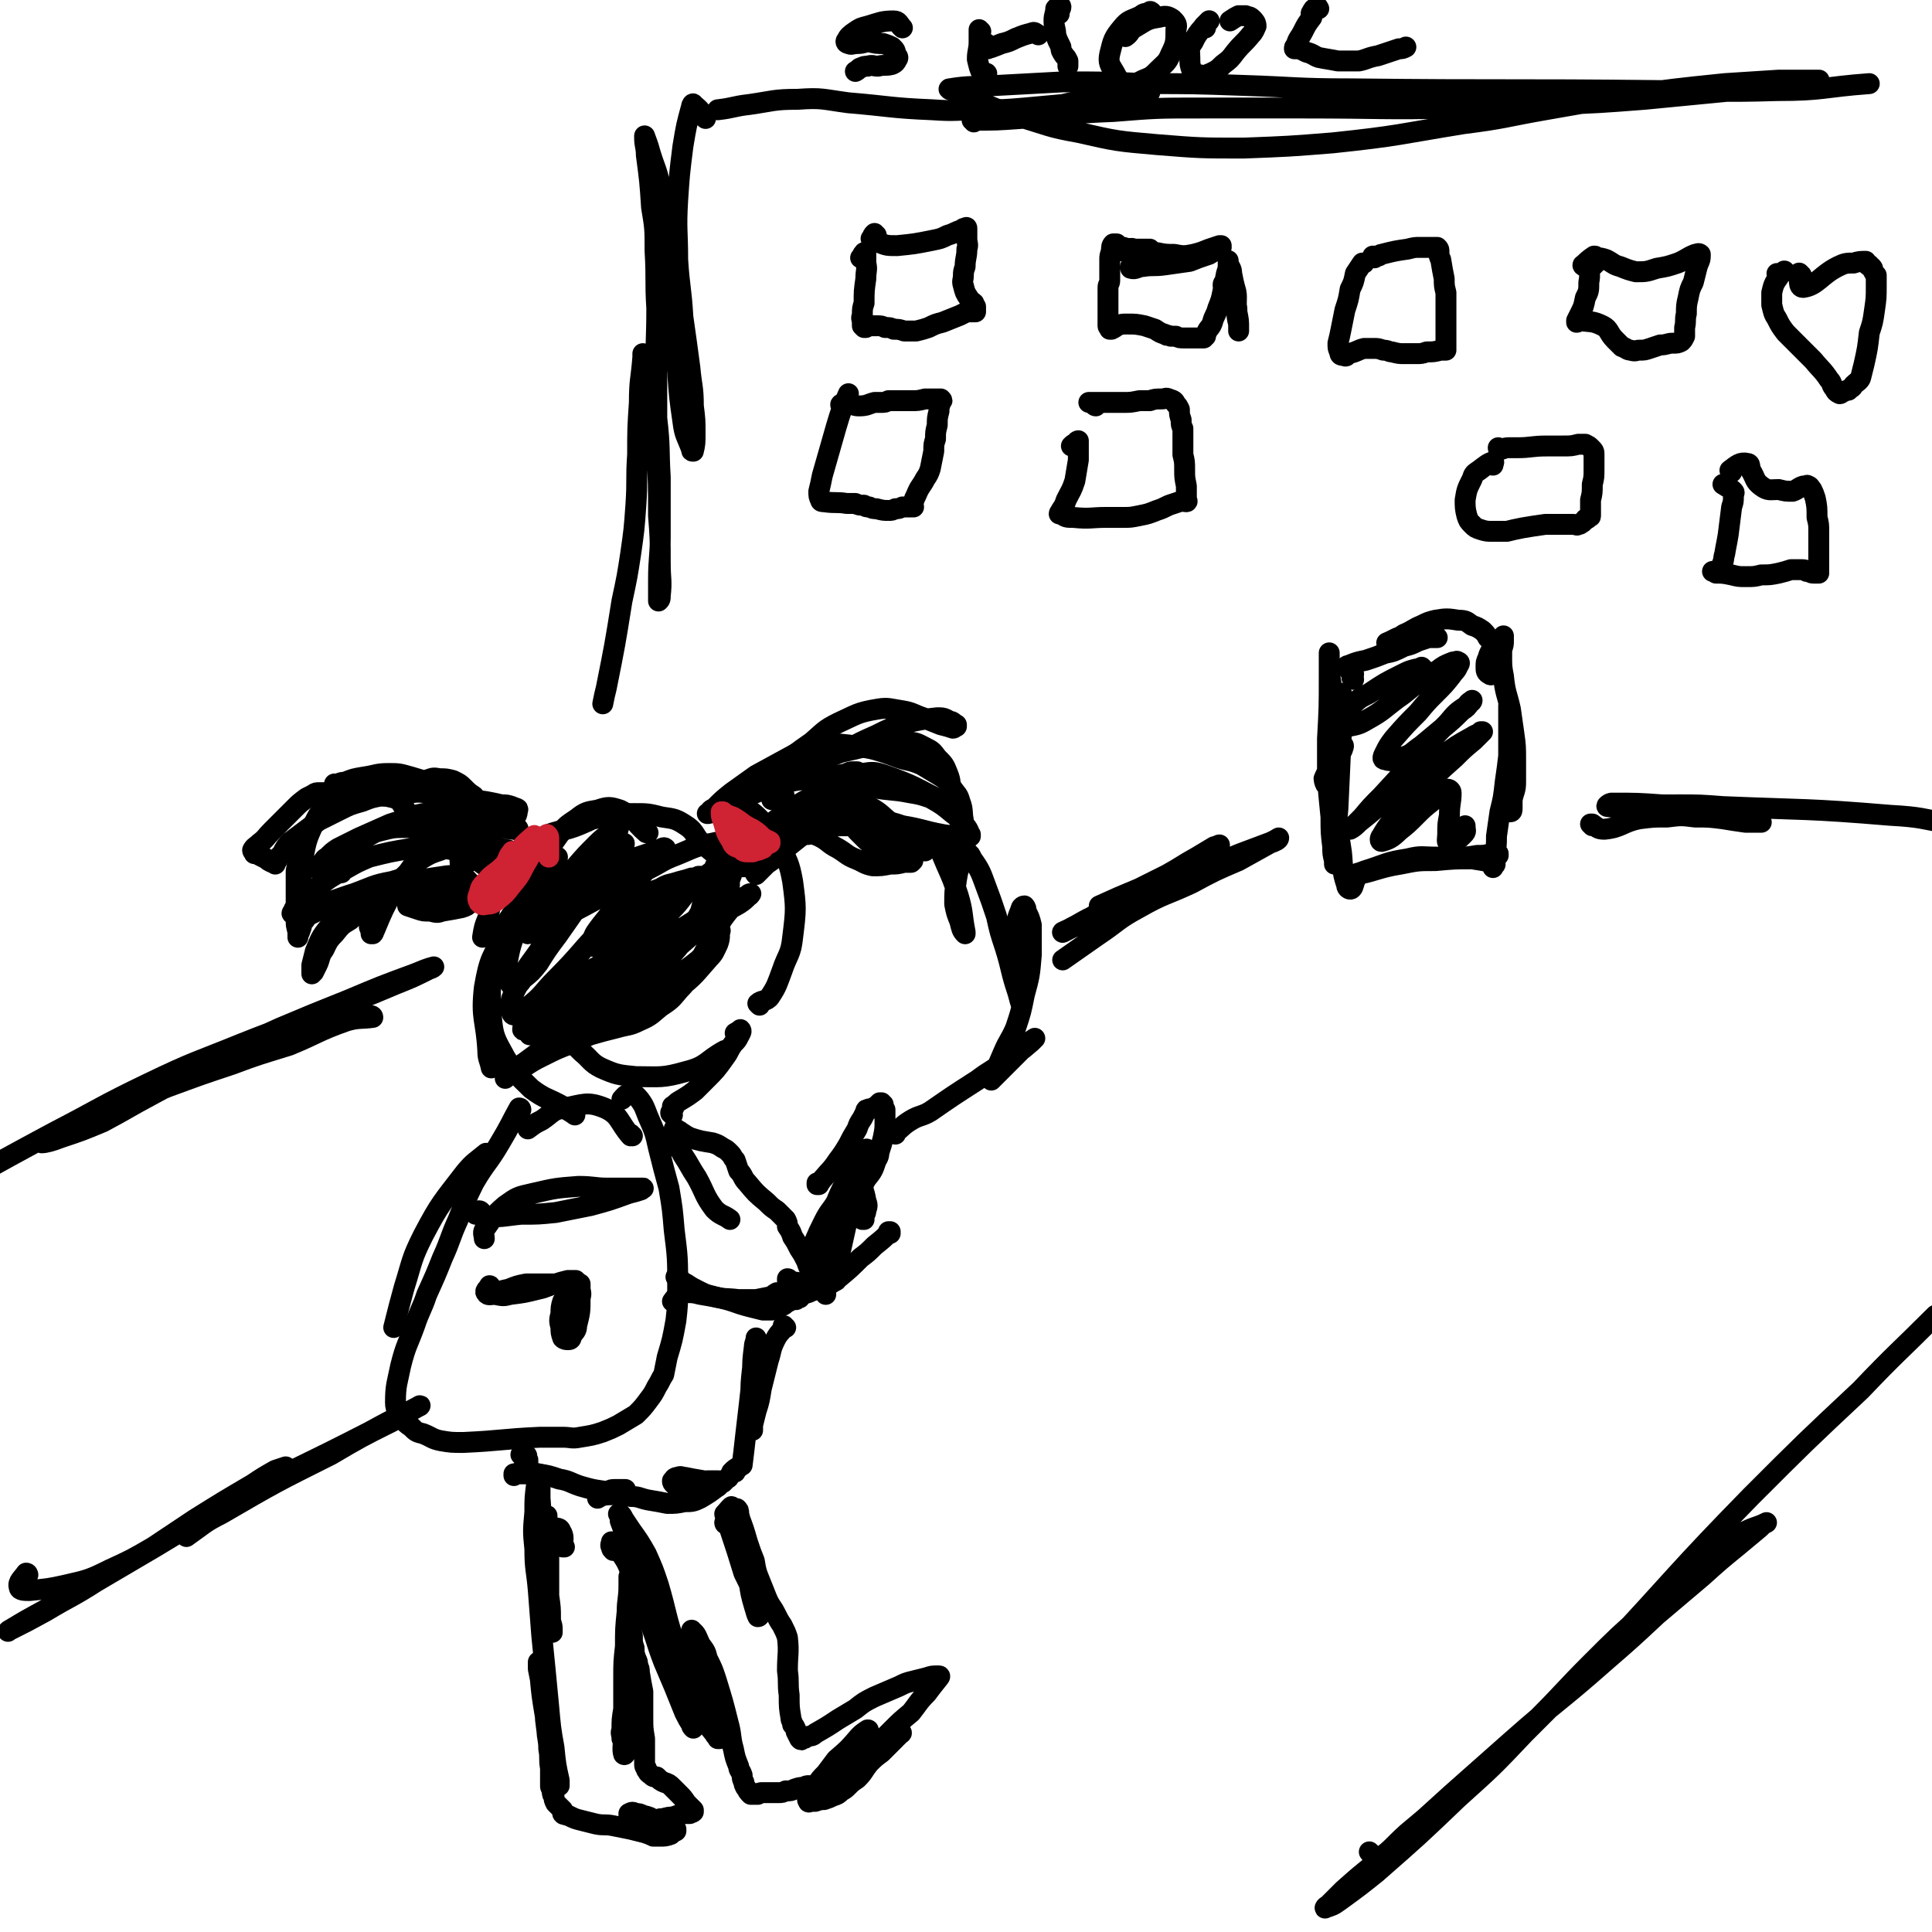 <svg viewBox='0 0 1109 1109' version='1.1' xmlns='http://www.w3.org/2000/svg' xmlns:xlink='http://www.w3.org/1999/xlink'><g fill='none' stroke='#000000' stroke-width='12' stroke-linecap='round' stroke-linejoin='round'><path d='M316,507c0,0 -1,-1 -1,-1 -2,1 -2,2 -4,3 -10,13 -12,12 -20,25 -9,16 -10,16 -13,33 -2,18 1,18 2,36 0,5 1,5 2,10 '/><path d='M305,504c0,0 -1,-1 -1,-1 -1,4 0,5 -2,9 -7,14 -11,13 -15,28 -6,20 -6,22 -5,43 1,12 2,13 8,24 6,10 7,10 15,18 8,6 9,5 18,10 3,3 3,2 7,5 '/><path d='M326,598c0,-1 0,-1 -1,-1 0,0 1,0 1,0 4,3 4,3 8,7 5,4 5,6 11,9 9,4 10,4 20,5 14,0 15,1 29,-3 12,-3 11,-6 22,-12 '/><path d='M436,577c0,0 -1,-1 -1,-1 2,-2 5,-1 7,-4 4,-6 4,-7 7,-15 3,-9 5,-9 6,-19 2,-16 2,-17 0,-32 -2,-11 -3,-12 -8,-21 -4,-8 -5,-8 -11,-15 -5,-5 -6,-5 -12,-8 -4,-2 -5,-1 -9,-2 '/><path d='M437,496c-1,-1 -1,-1 -1,-1 -6,0 -7,4 -12,2 -11,-3 -11,-5 -20,-12 -6,-5 -4,-7 -10,-11 -6,-4 -7,-4 -14,-5 -8,-2 -8,-2 -16,-2 -9,0 -9,0 -18,2 -10,2 -10,2 -19,5 -5,3 -5,3 -10,6 '/><path d='M343,469c0,0 0,-1 -1,-1 -3,2 -3,3 -6,4 -15,7 -17,3 -30,12 -12,8 -13,9 -20,21 -6,10 -3,11 -6,22 -2,5 -2,5 -3,11 '/><path d='M280,663c0,0 0,-1 -1,-1 -6,5 -7,5 -12,11 -13,17 -14,17 -24,36 -7,14 -6,14 -11,30 -3,11 -3,11 -6,23 '/><path d='M299,637c0,0 0,-1 -1,-1 -5,9 -5,10 -11,20 -7,12 -8,11 -15,23 -5,10 -5,11 -9,21 -5,11 -4,11 -9,22 -4,10 -4,10 -9,21 -3,9 -4,9 -7,18 -4,11 -5,11 -8,23 -2,10 -3,11 -3,21 0,5 2,5 4,9 2,3 2,3 5,5 3,3 3,3 7,4 5,2 5,3 10,4 6,1 6,1 13,1 22,-1 22,-2 44,-3 6,0 6,0 13,0 5,0 5,1 10,0 6,-1 7,-1 13,-3 5,-2 5,-2 9,-4 5,-3 5,-3 10,-6 4,-4 4,-4 7,-8 3,-4 3,-4 5,-8 2,-3 2,-4 4,-7 1,-5 1,-5 2,-10 3,-10 3,-10 5,-21 1,-9 1,-9 1,-19 0,-17 0,-17 -2,-33 -1,-12 -1,-12 -3,-24 -3,-11 -3,-11 -6,-23 -2,-9 -2,-9 -6,-18 -2,-5 -2,-6 -5,-10 -2,-2 -2,-3 -5,-3 -3,0 -3,1 -5,3 '/><path d='M363,652c-1,0 -1,-1 -1,-1 0,0 0,1 0,1 -7,-8 -6,-12 -15,-16 -10,-4 -12,-2 -23,0 -7,1 -7,3 -13,7 -4,2 -4,2 -8,5 '/><path d='M273,697c-1,-1 -1,-1 -1,-1 -1,-1 0,0 0,0 2,0 2,-1 3,-1 2,0 1,3 3,3 10,1 11,0 21,-1 10,0 10,0 20,-1 10,-2 10,-2 20,-4 11,-3 11,-3 22,-7 4,-1 4,-1 7,-2 1,-1 2,-1 1,-1 -2,0 -3,0 -6,0 -7,0 -7,0 -14,0 -8,0 -8,-1 -17,-1 -13,1 -13,1 -26,4 -9,2 -9,2 -16,7 -7,6 -7,7 -12,14 -1,2 0,3 0,5 '/><path d='M282,743c0,-1 -1,-1 -1,-1 0,0 0,0 1,0 0,-1 0,-4 -1,-4 0,1 -3,3 -2,4 1,2 3,1 5,1 5,1 5,1 9,0 8,-1 8,-1 16,-3 5,-1 5,-2 10,-3 3,-1 3,-1 7,-2 2,0 2,0 4,0 0,0 1,0 0,0 -1,0 -1,0 -3,1 -4,0 -4,1 -8,1 -9,0 -9,0 -17,0 -5,1 -5,1 -10,3 -5,1 -4,1 -9,3 '/><path d='M326,748c0,-1 0,-1 -1,-1 0,-1 1,-1 1,-2 0,0 -1,0 -1,0 -1,1 -1,1 -2,2 -1,3 -1,4 -1,7 -1,4 -1,4 0,8 0,3 0,3 1,6 1,1 2,1 3,1 1,0 2,0 2,-2 2,-3 3,-3 3,-6 2,-8 2,-8 2,-16 1,-3 0,-3 0,-6 0,-1 0,-1 0,-2 '/><path d='M387,658c0,-1 -1,-1 -1,-1 0,0 1,0 1,0 1,-2 2,-5 1,-5 0,-1 -3,1 -3,3 -1,1 1,0 2,1 3,3 3,3 5,7 4,6 4,7 8,13 5,9 4,10 10,18 4,4 5,3 9,6 '/><path d='M388,649c0,0 -1,-1 -1,-1 0,0 0,0 1,0 1,1 2,1 3,2 3,2 3,2 5,3 6,2 7,2 13,3 3,1 3,1 6,3 2,1 2,1 4,3 2,2 1,2 3,4 1,3 1,3 2,6 3,3 2,4 5,7 5,6 5,6 11,11 3,3 3,3 6,5 3,3 3,3 5,5 1,2 1,2 1,4 2,3 2,3 3,6 2,3 2,3 4,7 2,3 2,3 4,7 1,3 1,3 3,7 1,2 1,2 2,4 1,2 1,2 2,3 1,1 1,1 2,1 4,-1 4,-2 8,-4 0,0 0,0 0,0 '/><path d='M453,735c0,0 0,-1 -1,-1 0,0 0,1 0,1 1,1 1,0 2,1 1,0 1,0 2,0 2,0 2,0 3,1 1,1 1,2 1,3 1,1 1,1 0,3 0,0 0,0 -1,1 0,0 0,0 0,1 -1,0 -1,0 -2,1 -2,0 -2,0 -4,1 -2,1 -2,1 -3,2 -2,1 -2,1 -4,2 -2,0 -2,0 -3,1 -3,0 -3,0 -5,0 -4,-1 -4,-1 -8,-2 -8,-2 -8,-3 -17,-5 -5,-1 -5,-1 -11,-2 -4,-1 -4,-1 -8,-1 -3,1 -3,1 -6,3 -1,0 -1,1 -2,2 '/><path d='M398,740c-1,0 -1,-1 -1,-1 -2,1 -2,2 -3,2 -2,-2 -2,-3 -5,-7 0,0 -1,-1 -1,-1 0,0 1,1 2,1 2,2 2,2 4,3 3,2 3,2 7,4 4,2 4,2 8,3 7,2 7,1 15,2 5,0 5,0 10,0 5,-1 5,-1 10,-2 2,0 2,0 4,0 2,1 3,1 4,2 0,0 -1,1 -1,2 '/><path d='M449,745c0,-1 0,-1 -1,-1 0,-1 1,0 1,0 -1,-1 -2,-2 -3,-2 -2,1 -4,3 -3,4 0,1 3,1 5,0 3,-1 3,-1 5,-2 4,-2 4,-3 8,-5 4,-1 4,-1 7,-2 '/><path d='M467,721c0,0 -1,-1 -1,-1 0,0 1,1 1,1 -1,1 -2,1 -3,1 -1,0 0,-1 0,-2 0,0 0,0 0,0 0,0 0,0 0,0 0,0 0,0 1,-1 1,-2 0,-2 2,-5 3,-7 3,-7 6,-13 3,-6 4,-6 7,-11 2,-5 2,-5 5,-11 2,-4 1,-4 4,-8 2,-4 2,-4 4,-7 2,-2 3,-2 4,-4 1,-1 0,0 0,0 '/><path d='M470,680c-1,0 -1,0 -1,-1 0,0 0,1 0,1 2,-1 2,-2 3,-3 5,-6 5,-5 9,-11 3,-4 3,-4 6,-9 2,-4 2,-4 5,-9 1,-3 1,-3 3,-6 1,-2 1,-2 2,-4 0,-1 0,-1 1,-1 1,-1 1,0 3,-1 2,-1 2,-1 4,-3 0,0 1,0 1,0 0,1 0,1 1,1 0,2 0,2 1,3 0,3 0,3 0,6 0,5 0,5 -1,10 -1,4 -1,4 -2,7 -1,3 0,3 -2,6 -2,6 -2,6 -6,11 -3,6 -3,6 -6,12 -5,7 -5,7 -8,15 -4,8 -4,8 -7,16 -2,7 -3,7 -4,13 -1,4 0,4 1,8 0,1 1,1 1,2 '/><path d='M511,708c0,0 0,-1 -1,-1 0,0 1,0 1,0 -4,4 -4,4 -9,8 -4,4 -4,4 -8,7 -6,6 -6,6 -12,11 -4,3 -5,3 -9,5 -5,3 -5,2 -9,4 -4,1 -4,1 -7,2 -2,1 -2,1 -4,2 -2,0 -2,0 -3,1 '/><path d='M495,700c0,0 0,-1 -1,-1 0,0 0,0 0,0 1,1 1,1 2,1 0,-1 -1,-1 0,-1 0,-2 1,-2 1,-4 1,-3 1,-3 0,-6 -1,-6 -2,-6 -3,-12 -1,-4 -1,-4 -1,-9 0,-2 0,-2 0,-5 0,0 0,-1 0,0 -1,0 -1,1 -1,2 -1,5 -1,5 -2,10 -2,14 -2,14 -4,27 -2,9 -2,9 -4,18 -1,3 -1,3 -1,6 '/><path d='M451,762c-1,0 -1,-1 -1,-1 -1,0 0,0 0,1 -2,3 -3,3 -5,7 -3,6 -2,6 -4,12 -2,8 -2,8 -4,16 -1,6 -1,7 -3,13 -1,4 -1,4 -2,8 0,2 0,2 0,3 0,0 -1,0 -1,0 0,-4 0,-4 0,-9 0,-5 -1,-5 0,-10 0,-8 0,-8 1,-17 1,-5 1,-5 1,-11 0,-2 0,-2 1,-5 0,0 0,-1 0,-1 0,2 -1,3 -1,5 -1,8 -1,8 -1,16 -2,18 -2,18 -4,35 -1,9 -1,9 -2,17 '/><path d='M422,845c0,0 -1,0 -1,-1 1,-1 3,-2 3,-2 0,1 -2,2 -4,3 0,1 0,1 -1,2 -1,1 0,1 -2,2 -1,1 -1,1 -2,2 -2,0 -3,0 -5,0 -3,0 -3,0 -6,-1 -6,-1 -6,-1 -11,-2 -2,0 -2,-1 -4,0 -2,0 -2,1 -3,2 0,1 0,1 1,2 1,1 1,1 3,1 2,1 2,1 5,0 2,0 2,0 5,-1 3,-1 3,-1 6,-2 3,0 3,0 6,0 1,0 2,0 2,1 -1,1 -1,2 -3,3 -4,3 -4,3 -9,6 -4,2 -5,2 -9,2 -5,1 -5,1 -10,1 -5,-1 -5,-1 -11,-2 -5,-1 -5,-2 -10,-2 -4,-1 -4,-1 -9,-1 -5,0 -5,0 -9,1 -1,0 -1,1 -1,1 0,0 0,0 0,0 2,-1 2,-2 4,-3 1,-1 1,-1 2,-1 2,-1 2,-1 4,-1 1,0 1,0 3,0 1,0 1,0 2,0 1,0 1,0 1,0 -1,0 -1,0 -1,1 -2,0 -2,0 -5,0 -3,0 -3,1 -6,0 -7,-1 -7,-1 -14,-3 -6,-2 -6,-3 -12,-4 -6,-2 -6,-2 -12,-3 -4,0 -4,0 -9,0 -2,0 -2,0 -5,0 0,0 0,1 0,1 0,0 0,0 1,-1 2,-1 2,-1 3,-1 1,-1 1,-1 2,-2 1,-2 1,-2 2,-3 0,-1 0,-1 0,-2 -1,-1 0,-2 -1,-3 -1,-1 -2,0 -3,0 '/><path d='M417,875c0,0 -1,0 -1,-1 2,-4 4,-8 4,-9 0,-1 -2,2 -4,4 0,1 1,1 1,2 1,4 1,4 2,7 4,12 4,12 8,25 4,8 4,8 7,17 1,3 1,3 2,7 0,0 0,1 -1,1 -1,-2 -1,-3 -2,-6 -2,-7 -2,-7 -3,-14 -2,-8 -1,-8 -2,-17 -1,-7 -1,-7 -2,-14 -1,-4 -1,-4 -2,-8 0,-2 0,-2 -1,-3 0,0 0,0 0,0 0,2 1,2 1,4 3,8 3,8 5,15 2,6 2,6 4,11 1,6 1,6 3,11 2,5 2,5 4,10 2,5 3,5 5,9 2,4 2,4 4,7 2,4 2,4 3,7 1,9 0,9 0,19 1,7 0,7 1,14 0,7 0,7 1,13 0,2 1,2 1,4 0,0 0,0 0,0 0,0 0,0 0,0 1,1 1,1 1,1 1,2 1,2 1,3 1,2 1,2 2,4 0,0 0,0 0,0 0,0 0,0 0,0 0,0 0,0 0,0 1,1 0,0 0,0 0,0 0,0 0,0 1,1 1,1 1,0 2,0 2,0 3,-1 3,-1 3,0 5,-2 7,-4 7,-4 13,-8 5,-3 5,-3 10,-6 5,-4 5,-4 11,-7 7,-3 7,-3 14,-6 4,-2 4,-2 8,-3 4,-1 4,-1 8,-2 3,-1 3,-1 6,-1 0,0 1,0 1,0 1,0 0,1 0,1 -4,5 -4,5 -7,9 -5,5 -5,6 -9,11 -6,5 -6,5 -11,10 -7,7 -7,7 -15,14 -3,3 -3,3 -6,6 -1,1 -1,1 -2,2 0,0 0,0 -1,0 0,0 0,0 0,0 1,-1 1,-1 2,-1 4,-3 4,-3 8,-5 4,-3 4,-3 8,-5 2,-2 2,-2 5,-4 3,-2 3,-2 5,-4 1,-1 1,-1 1,-1 0,0 0,0 0,0 1,0 0,-1 0,-1 -1,1 -1,2 -3,4 -4,4 -4,4 -8,8 -4,3 -4,3 -7,6 -4,5 -3,5 -7,9 -3,2 -3,2 -5,4 -2,2 -2,2 -4,3 -2,2 -2,2 -5,3 -2,1 -2,1 -5,2 -2,0 -2,0 -5,1 -1,0 -1,0 -3,0 0,0 -1,1 -1,0 0,0 0,0 0,0 0,-1 0,-1 0,-1 0,0 0,0 0,0 0,1 0,0 0,0 -1,0 0,0 0,0 0,0 0,0 0,0 0,1 -1,0 0,0 0,-1 1,0 2,-1 5,-3 5,-4 9,-8 4,-4 3,-4 7,-9 4,-5 4,-5 7,-10 3,-4 3,-4 7,-8 0,-1 0,-1 1,-2 0,-1 1,-1 1,-1 0,-1 1,-1 0,-1 0,0 0,0 0,0 -3,2 -3,2 -5,4 -6,7 -6,7 -13,13 -3,4 -3,4 -6,8 -3,3 -3,3 -5,6 -1,0 -1,0 -1,1 0,0 0,0 0,0 0,0 0,0 0,0 -1,0 -1,0 -1,0 0,0 0,0 0,0 -1,0 -1,0 -1,0 0,0 0,0 -1,0 0,0 0,0 -1,0 -1,0 -1,0 -3,1 -2,0 -2,0 -5,1 -2,1 -2,1 -5,1 -2,1 -2,1 -4,1 -3,0 -3,0 -5,0 -2,0 -2,0 -4,0 -2,0 -2,0 -3,1 -2,0 -2,0 -4,0 -1,-1 -1,-1 -1,-1 -1,-1 -1,-2 -2,-3 -1,-2 -1,-2 -1,-3 -1,-2 -1,-2 -1,-4 -1,-3 -2,-3 -2,-5 -2,-5 -2,-5 -3,-10 -2,-7 -1,-8 -3,-15 -3,-12 -3,-12 -7,-25 -2,-6 -2,-6 -5,-12 -1,-4 -1,-4 -4,-8 -2,-4 -2,-6 -5,-8 0,-1 0,1 0,3 0,4 0,4 1,9 2,7 2,7 5,14 3,8 3,8 6,17 2,5 2,5 3,10 0,3 0,3 1,6 0,2 0,2 0,3 0,0 0,0 0,0 0,0 0,0 -1,0 -1,-2 -1,-1 -2,-3 -3,-4 -4,-4 -6,-9 -5,-9 -5,-9 -8,-18 -5,-11 -5,-11 -8,-23 -6,-17 -5,-18 -10,-35 -3,-9 -3,-9 -7,-18 -4,-7 -4,-7 -9,-14 -2,-3 -2,-3 -4,-6 -1,-2 -1,-2 -2,-3 0,0 0,0 -1,0 0,0 0,0 0,0 1,2 1,2 1,4 5,13 4,13 9,26 4,12 4,12 9,23 4,9 4,9 8,18 4,11 4,11 8,23 2,5 2,5 3,11 2,5 2,5 3,9 1,3 1,3 1,6 0,1 0,1 1,2 0,0 0,1 0,1 -1,-1 -1,-1 -1,-2 -2,-3 -2,-3 -4,-7 -6,-15 -6,-15 -12,-29 -5,-13 -4,-13 -9,-25 -5,-12 -4,-13 -9,-24 -3,-8 -3,-8 -7,-14 -1,-3 -2,-3 -4,-5 0,0 0,-1 -1,-1 0,1 -1,2 0,3 0,1 0,1 1,2 '/><path d='M324,888c0,0 -1,-1 -1,-1 0,0 0,1 0,1 0,-4 1,-6 -1,-9 -1,-3 -3,-1 -6,-3 -2,-1 -1,-2 -2,-3 0,-1 0,-1 0,-2 0,0 0,0 0,-1 0,0 0,0 0,0 0,3 -1,3 0,6 0,7 0,7 1,14 0,13 0,13 0,26 1,7 1,7 1,13 0,3 1,3 1,6 0,1 0,1 0,2 0,0 0,0 0,0 -1,-3 -1,-3 -2,-6 -2,-12 -3,-12 -4,-25 -1,-12 0,-12 -1,-24 0,-11 1,-11 0,-22 0,-7 0,-7 0,-13 0,-1 -1,-1 -1,-1 0,3 -1,3 -1,6 -1,8 -1,8 -1,16 -1,11 -1,11 0,21 0,12 1,12 2,24 1,13 1,13 2,26 2,20 2,20 4,41 1,11 1,12 3,23 1,10 1,10 3,19 0,2 0,2 0,3 0,0 0,-1 0,-1 -1,-3 -1,-3 -1,-5 -2,-7 -2,-7 -4,-15 -2,-9 -2,-9 -3,-19 -2,-12 -2,-12 -3,-23 0,-4 0,-4 -1,-7 0,-1 0,-1 0,-1 0,0 0,0 0,0 0,2 0,2 0,4 1,5 1,5 2,10 1,7 1,7 2,13 0,6 0,6 1,12 0,5 1,5 1,11 1,5 0,5 1,11 0,3 0,3 0,5 0,3 0,3 0,5 0,1 0,1 1,2 0,0 0,0 0,1 0,2 0,2 1,3 0,2 0,2 1,4 1,1 1,1 2,2 1,1 1,1 1,1 1,1 1,1 1,1 0,1 0,1 0,1 0,1 0,1 0,1 0,0 0,0 0,0 0,0 0,0 0,0 1,1 0,0 0,0 0,0 0,0 0,0 0,0 0,0 0,0 1,1 0,0 0,0 0,0 0,0 1,0 1,1 1,1 2,1 4,2 4,2 8,3 4,1 4,1 8,2 5,1 5,0 10,1 5,1 5,1 10,2 4,1 4,1 8,2 3,1 3,1 5,2 2,0 2,0 4,0 3,0 3,0 6,-1 1,-1 1,-1 3,-2 0,0 0,-1 0,-1 0,0 0,0 0,0 0,0 0,0 0,0 -2,-1 -2,-1 -4,-2 -4,-1 -4,-2 -8,-3 -3,-2 -3,-2 -7,-3 -2,-1 -2,-1 -4,-1 -2,-1 -2,-1 -4,0 0,0 0,1 0,1 2,1 2,1 4,2 4,0 4,0 7,0 4,0 4,1 7,0 3,0 3,-1 7,-1 3,-1 3,-1 6,-2 2,0 2,0 4,0 1,-1 1,0 2,-1 0,0 0,0 0,0 0,0 0,0 0,0 0,0 0,0 0,0 0,0 0,0 0,0 0,0 0,0 0,0 0,0 0,0 0,0 0,0 0,0 0,0 0,0 0,0 0,0 0,-1 0,-1 0,-1 0,0 0,0 0,0 -2,-2 -2,-2 -4,-4 -2,-3 -2,-3 -4,-5 -2,-2 -2,-2 -4,-4 -2,-2 -2,-2 -5,-3 -2,-1 -2,-1 -4,-3 -2,0 -2,0 -3,-1 -1,-1 -2,-1 -2,-2 -1,-1 -1,-1 -1,-2 -1,-1 -1,-1 -1,-3 0,-3 0,-3 0,-7 0,-3 0,-3 0,-7 -1,-6 -1,-6 -1,-12 0,-7 0,-7 0,-15 -1,-5 -1,-5 -2,-11 0,-2 0,-2 -1,-4 0,-2 0,-2 -1,-4 -1,-3 -1,-3 -1,-6 -1,-3 -1,-3 -1,-7 -1,-4 -1,-4 -1,-8 0,-1 0,-2 -1,-2 0,0 0,1 0,2 0,5 0,5 0,10 0,8 0,8 0,16 -1,17 -2,17 -4,34 0,3 0,3 0,6 0,0 0,0 0,1 0,0 0,0 0,0 0,-3 -1,-3 0,-5 0,-6 0,-6 1,-12 1,-10 1,-10 1,-20 1,-11 1,-11 1,-23 1,-14 1,-14 1,-28 0,-2 0,-2 0,-4 0,-1 0,-1 0,-1 0,2 1,3 0,5 0,8 -1,8 -1,15 -1,10 -1,10 -1,20 -1,9 -1,9 -1,18 0,9 0,9 0,18 0,7 -1,7 0,14 0,6 -1,9 0,12 1,1 1,-2 3,-4 '/><path d='M386,640c0,-1 -1,-1 -1,-1 0,-1 0,0 0,0 1,-2 2,-3 2,-4 0,-1 -1,0 -1,0 2,-1 2,-2 4,-3 5,-3 5,-3 9,-6 3,-3 3,-3 6,-6 6,-6 6,-6 11,-13 3,-4 2,-4 5,-8 2,-2 2,-2 3,-4 1,-2 2,-3 1,-4 0,0 -1,1 -3,2 '/><path d='M294,472c-1,0 -1,-1 -1,-1 0,0 0,1 1,0 2,-2 3,-3 3,-6 1,-1 -1,-1 -3,-2 -3,-1 -3,-1 -6,-1 -9,-2 -9,-2 -18,-3 -8,-2 -8,-2 -15,-3 -13,-3 -13,-4 -27,-6 -5,0 -5,0 -11,0 -4,0 -4,1 -9,2 -4,0 -4,0 -8,2 -7,3 -7,3 -12,8 -5,5 -5,5 -8,11 -4,9 -4,9 -6,19 -2,5 -1,6 -1,11 -1,3 -1,3 -1,6 0,1 0,1 0,2 0,0 0,0 0,0 0,0 0,1 0,0 0,0 0,0 0,-1 -1,-2 -1,-2 -1,-4 0,-3 0,-3 0,-7 0,-4 1,-4 1,-9 0,-3 0,-3 0,-5 0,-1 0,-1 0,-2 0,-1 0,-1 -1,-2 0,0 0,0 0,0 0,0 0,0 0,0 0,2 0,2 0,4 0,2 0,2 0,5 0,5 0,5 -1,10 0,9 0,9 0,19 0,5 0,5 0,10 0,4 1,4 1,7 0,1 0,1 0,2 0,0 0,0 0,0 0,0 0,0 0,-1 1,-2 1,-2 2,-5 0,-2 0,-2 2,-4 1,-2 1,-2 3,-3 6,-3 6,-3 12,-6 6,-3 6,-4 13,-6 11,-4 11,-5 22,-7 7,-2 8,-3 16,-2 4,1 4,2 8,4 2,2 2,2 4,4 2,1 2,2 4,2 2,1 2,1 4,1 1,0 1,0 2,-1 0,0 0,-1 0,-1 -1,0 0,-1 -1,-1 -1,0 -1,0 -2,0 -3,-1 -3,-1 -6,-1 -7,-1 -7,-1 -14,-2 -6,0 -6,-1 -13,0 -8,0 -8,0 -16,2 -13,3 -13,4 -26,8 -5,2 -5,2 -11,4 -2,1 -3,2 -5,2 -1,0 -2,-1 -1,-1 1,-3 1,-3 4,-5 4,-4 3,-5 8,-8 9,-7 9,-7 18,-12 7,-4 7,-4 14,-7 12,-3 12,-3 24,-5 8,-1 8,0 15,0 8,0 8,1 15,2 7,0 7,1 13,1 5,1 5,0 11,1 2,0 3,0 5,0 1,-1 2,-1 2,-1 -2,-1 -3,-1 -5,-2 -5,-1 -5,-1 -10,-2 -6,-2 -6,-2 -12,-3 -10,-3 -10,-4 -21,-6 -8,-1 -8,-2 -16,-2 -7,0 -7,0 -15,2 -7,2 -7,3 -14,6 -6,3 -6,3 -11,7 -3,2 -3,2 -6,4 -2,2 -2,2 -3,3 0,0 0,0 0,0 0,-1 0,-1 1,-2 1,-1 1,-2 3,-3 3,-3 3,-3 6,-5 6,-3 6,-3 12,-6 9,-4 9,-4 18,-8 10,-3 9,-4 19,-6 12,-2 12,-2 24,-2 6,0 6,1 12,2 5,1 5,1 9,3 5,2 5,2 8,5 1,0 2,1 1,1 0,1 -1,0 -2,0 -4,0 -4,-1 -9,-1 -7,-2 -7,-2 -15,-3 -10,-1 -10,-2 -19,-2 -10,0 -11,0 -20,2 -15,4 -15,5 -28,12 -7,4 -6,4 -12,9 -4,3 -5,4 -8,7 0,1 1,2 2,2 3,0 3,-1 7,-1 2,0 2,0 3,0 '/><path d='M425,484c0,0 -1,-1 -1,-1 0,0 1,1 1,1 -1,-4 -1,-4 -2,-8 0,-6 -1,-6 1,-11 1,-5 2,-5 6,-8 4,-3 4,-3 9,-5 6,-2 6,-2 12,-3 6,-1 6,-1 13,-2 6,-1 6,0 12,-1 5,-1 5,-1 11,-2 2,0 2,0 4,-1 0,0 1,0 1,0 0,0 0,0 0,0 -1,0 -1,0 -2,0 -2,0 -2,0 -4,1 -3,1 -3,1 -6,1 -7,1 -8,1 -15,2 -9,1 -9,1 -18,3 -7,2 -7,2 -13,5 -13,5 -13,6 -25,11 -2,1 -2,1 -3,1 0,0 0,0 0,0 2,-1 1,-2 4,-3 5,-5 5,-5 10,-9 7,-5 7,-5 14,-10 11,-6 11,-6 22,-12 6,-3 6,-3 13,-5 5,-1 6,-1 12,-1 10,1 10,1 20,3 7,2 7,2 15,5 6,2 6,1 13,4 5,3 5,3 10,6 5,3 5,4 8,8 2,3 3,3 4,7 2,5 1,6 2,11 0,4 0,4 1,8 0,3 0,3 0,6 0,0 0,0 0,1 0,0 0,0 0,0 0,0 0,0 0,0 0,0 -1,-1 -1,-1 0,0 1,1 1,1 -1,0 -1,0 -1,0 -2,0 -2,0 -3,0 -2,0 -2,0 -4,0 -4,-1 -4,-1 -9,-2 -5,-2 -5,-2 -9,-3 -6,-2 -6,-2 -12,-4 -6,-2 -6,-2 -13,-4 -5,-2 -5,-2 -11,-3 -6,-1 -6,-2 -12,-1 -6,1 -6,2 -11,5 -10,6 -9,6 -18,13 -6,5 -5,5 -11,9 -3,3 -3,3 -6,6 0,0 0,0 0,0 -1,-1 -1,-2 0,-3 1,-3 1,-3 3,-6 3,-4 3,-4 6,-7 4,-3 5,-4 9,-6 6,-3 6,-3 12,-4 11,-2 11,-2 22,-2 8,0 8,1 15,2 8,3 8,3 17,6 4,1 4,1 7,3 2,1 2,1 4,2 1,0 1,0 2,1 0,0 0,0 0,0 0,0 0,1 0,0 -1,0 -1,0 -2,-1 -5,-3 -5,-3 -9,-7 -4,-3 -3,-4 -8,-7 -7,-6 -7,-7 -15,-11 -7,-3 -7,-4 -14,-3 -17,3 -18,4 -34,11 -7,3 -6,4 -12,8 -3,3 -2,3 -5,5 -1,1 -2,2 -1,1 4,-4 5,-5 10,-10 8,-6 8,-7 17,-12 6,-4 6,-3 12,-6 7,-4 7,-4 15,-7 6,-2 6,-2 12,-3 '/><path d='M450,456c0,0 -1,-1 -1,-1 -3,1 -5,4 -6,4 0,-1 1,-4 3,-7 4,-5 5,-5 11,-8 6,-4 6,-3 12,-6 8,-4 8,-4 16,-7 9,-5 9,-5 18,-9 8,-4 8,-4 17,-7 9,-2 9,-2 18,-3 3,0 4,0 7,2 2,0 2,1 4,2 0,0 0,1 0,1 -1,0 -1,1 -2,1 -3,-1 -3,-1 -7,-2 -5,-2 -5,-2 -10,-4 -6,-2 -6,-3 -12,-4 -7,-1 -8,-2 -14,-1 -12,2 -12,3 -23,8 -8,4 -8,5 -15,11 -10,7 -10,7 -19,15 -3,3 -3,3 -7,6 -1,1 -1,1 -2,3 0,0 -1,0 -1,0 1,0 1,0 1,0 3,-1 3,-2 5,-3 7,-3 7,-3 13,-5 13,-5 13,-5 26,-10 9,-2 9,-2 17,-4 11,-1 11,-2 22,-2 5,0 6,1 10,3 4,2 4,2 7,6 4,4 4,4 6,9 2,5 1,5 2,10 1,4 1,4 1,9 0,1 1,2 1,3 0,0 -1,-1 -2,-1 -2,-2 -2,-3 -5,-5 -16,-8 -16,-9 -33,-15 -6,-2 -7,-2 -13,-1 -5,1 -7,2 -9,4 -1,1 2,2 4,2 6,2 6,1 11,2 10,2 11,1 21,3 6,1 6,1 12,3 7,4 7,4 13,9 3,2 3,3 6,6 2,2 2,2 3,4 0,1 0,1 1,2 0,0 0,1 0,1 -3,0 -3,0 -5,0 -6,-1 -6,0 -11,-1 -11,-2 -11,-3 -23,-5 -6,-2 -6,-2 -13,-3 -6,0 -6,0 -12,1 -1,1 -2,1 -2,2 0,1 0,2 1,3 2,2 2,2 4,4 3,3 3,3 7,5 4,1 4,1 8,3 3,1 3,1 7,2 3,1 3,1 5,3 1,0 1,0 1,0 0,0 0,0 0,0 0,0 0,0 -1,1 -2,0 -2,0 -4,0 -4,1 -4,1 -8,1 -5,1 -5,1 -10,1 -5,-1 -5,-2 -10,-4 -5,-2 -5,-3 -10,-6 -6,-3 -5,-4 -11,-7 -3,-1 -3,-2 -6,-1 -5,0 -5,0 -11,1 '/><path d='M271,494c0,0 -1,-1 -1,-1 -2,1 -3,5 -5,5 -1,-1 -1,-3 -1,-7 0,-2 2,-4 1,-5 -1,-2 -3,-1 -6,0 -3,0 -3,0 -6,2 -6,2 -6,2 -11,5 -5,3 -5,4 -8,8 -5,5 -5,4 -8,10 -6,11 -6,11 -11,23 -1,1 0,1 -1,2 0,0 -1,0 -1,0 0,0 0,0 0,-1 0,-2 -1,-2 -1,-3 1,-3 1,-3 2,-5 1,-4 2,-4 3,-8 1,-2 1,-2 1,-4 0,-2 1,-2 0,-3 -1,-1 -2,-1 -3,0 -3,0 -3,0 -5,1 -4,2 -4,2 -7,4 -4,3 -4,3 -7,6 -4,4 -4,4 -7,9 -5,6 -5,7 -8,14 -1,4 -1,4 -2,8 0,2 0,2 0,4 0,0 0,1 0,1 0,0 0,-1 1,-1 1,-2 1,-2 2,-4 2,-4 1,-5 4,-9 2,-4 2,-5 6,-9 4,-5 4,-5 9,-8 5,-5 5,-5 12,-9 10,-6 11,-6 22,-10 6,-3 6,-4 13,-5 8,-1 9,-2 16,-1 4,1 4,2 6,4 2,1 2,1 2,3 1,2 1,3 0,4 0,2 -1,3 -2,4 -2,2 -2,2 -5,3 -5,1 -5,1 -11,2 -3,1 -3,1 -7,0 -4,0 -4,0 -7,-1 -3,-1 -3,-1 -6,-2 0,-1 0,-1 0,-1 2,-1 3,-1 5,-2 5,-1 5,-2 10,-3 6,-1 6,-1 12,-1 6,-1 6,-1 12,-1 6,0 6,0 13,0 2,0 2,0 4,0 1,0 2,-1 1,-2 -1,-3 -1,-3 -4,-6 -3,-3 -3,-3 -7,-6 -3,-2 -3,-2 -7,-5 -4,-2 -4,-2 -9,-4 -4,-2 -4,-2 -8,-4 -3,-1 -3,-1 -6,-2 -4,-2 -4,-2 -8,-4 -2,-2 -2,-2 -4,-4 -4,-7 -3,-7 -7,-13 -2,-3 -2,-3 -5,-4 -4,-1 -4,-1 -8,-1 -5,1 -5,1 -10,3 -7,2 -7,2 -13,5 -6,3 -6,3 -12,6 -8,6 -8,6 -16,12 -3,3 -3,3 -5,7 -2,2 -2,2 -3,4 -1,1 -1,2 -1,2 0,0 0,0 0,0 -1,-1 -1,-1 -2,-1 -2,-1 -2,-1 -3,-2 -2,-1 -2,-1 -4,-2 -1,-1 -1,-1 -3,-1 0,-1 -1,-1 -1,-2 1,-2 2,-2 4,-4 4,-3 3,-3 7,-7 6,-6 6,-6 13,-13 3,-3 3,-3 7,-6 2,-1 2,-1 4,-2 1,-1 2,-1 3,-1 4,0 4,0 8,0 6,0 6,1 13,1 12,0 12,0 25,0 7,0 7,-2 15,-1 11,2 11,3 22,6 '/><path d='M282,478c-1,0 -1,-1 -1,-1 -1,0 0,0 0,0 0,0 -1,0 -1,-1 0,-2 1,-2 1,-5 0,-1 0,-1 0,-2 -1,-2 -1,-2 -3,-4 -3,-4 -3,-4 -6,-8 -3,-2 -3,-2 -6,-5 -2,-2 -2,-2 -6,-4 -4,-1 -4,-1 -8,-1 -4,-1 -4,0 -8,1 -4,0 -4,1 -8,1 -4,1 -4,1 -8,1 -3,0 -3,0 -6,-1 -2,0 -2,0 -5,-1 -4,0 -4,0 -8,0 -4,0 -4,0 -7,1 -4,0 -4,0 -7,1 -1,0 -2,0 -3,0 0,0 0,0 1,0 2,0 2,-1 5,-1 5,-2 5,-2 11,-3 7,-1 7,-2 14,-2 6,0 6,0 13,2 10,3 11,3 20,9 6,5 5,7 10,13 5,5 5,5 10,10 '/><path d='M372,478c-1,0 -1,0 -1,-1 -1,0 0,1 0,1 -7,-6 -7,-9 -15,-13 -6,-2 -7,-2 -13,0 -6,1 -7,1 -12,5 -6,4 -6,4 -10,9 -5,7 -5,7 -9,15 -4,9 -4,9 -6,18 -2,10 -1,10 -2,20 0,2 0,4 -1,4 0,0 0,-1 0,-2 4,-14 3,-14 8,-28 1,-5 1,-4 4,-9 1,-2 1,-2 3,-4 1,-1 2,-1 2,-1 0,0 0,1 -1,2 -3,6 -4,6 -8,12 -3,5 -4,5 -7,11 -4,8 -4,8 -7,15 -4,11 -4,11 -6,21 -1,5 0,5 1,9 0,2 1,4 3,4 2,0 3,-1 5,-4 5,-4 5,-4 9,-9 5,-8 5,-8 11,-16 7,-10 7,-10 14,-20 9,-12 9,-12 18,-24 2,-4 2,-4 5,-7 1,-1 2,-2 1,-2 -1,3 -2,4 -5,7 -5,7 -5,7 -11,14 -7,9 -8,9 -15,19 -9,10 -9,10 -17,21 -7,10 -8,10 -13,21 -4,7 -5,12 -3,16 1,2 5,-1 9,-4 9,-7 8,-8 16,-16 15,-15 14,-16 28,-30 8,-8 8,-8 17,-14 7,-5 7,-5 15,-8 5,-3 5,-2 11,-4 4,-1 4,-1 7,-2 2,0 2,0 4,-1 1,0 1,0 1,0 0,0 -1,1 -1,1 -2,2 -2,2 -3,4 -7,7 -6,8 -13,15 -6,6 -6,6 -13,12 -8,7 -8,7 -16,13 -9,7 -9,7 -18,14 -7,5 -7,5 -14,11 -3,3 -4,3 -8,6 -1,1 -2,1 -3,3 0,0 0,0 1,0 3,2 3,3 7,3 6,1 7,1 13,-1 7,-2 7,-2 14,-6 8,-3 7,-4 14,-8 6,-5 6,-5 11,-9 5,-5 5,-5 10,-10 6,-7 6,-6 11,-14 8,-13 8,-13 15,-27 4,-7 3,-8 6,-16 1,-3 1,-5 1,-6 -1,0 -2,2 -3,4 -3,6 -3,6 -5,12 -3,6 -2,6 -4,13 -2,5 -1,6 -4,10 -4,5 -4,5 -9,9 -7,5 -7,5 -14,10 -14,8 -14,9 -27,17 -17,11 -17,11 -34,21 -3,1 -4,0 -5,1 -1,0 1,0 2,0 4,-1 4,-2 8,-3 8,-3 8,-3 16,-7 10,-4 10,-4 19,-9 12,-7 11,-7 23,-15 6,-4 6,-4 12,-9 8,-7 8,-7 15,-13 4,-4 4,-4 7,-9 3,-4 3,-4 5,-9 1,-3 1,-4 0,-7 0,-3 0,-3 -2,-4 -1,-1 -1,-2 -2,-1 -3,0 -3,0 -5,1 -6,4 -6,5 -11,9 -5,4 -5,4 -11,8 -10,7 -11,7 -22,14 -6,4 -6,4 -12,8 -4,2 -4,2 -8,4 -2,0 -3,1 -5,0 -1,0 -1,-1 0,-3 1,-4 2,-5 5,-9 8,-10 8,-10 17,-20 5,-7 5,-7 10,-13 4,-4 4,-4 7,-8 2,-2 3,-3 3,-3 -1,-1 -2,0 -4,1 -6,2 -6,2 -12,4 -9,5 -9,5 -18,9 -10,6 -10,6 -20,12 -8,6 -8,5 -16,12 -4,4 -5,5 -8,10 0,0 1,1 2,1 4,-3 4,-4 8,-8 3,-5 3,-5 7,-10 5,-6 5,-6 10,-13 6,-7 6,-7 13,-15 4,-5 4,-5 9,-11 1,-2 2,-2 2,-4 0,0 0,0 -1,0 -5,5 -6,4 -11,9 -7,7 -7,7 -13,14 -6,5 -5,5 -11,11 -6,6 -6,6 -12,12 -2,3 -3,2 -5,5 -1,2 -1,3 0,4 1,2 2,2 4,2 6,-1 7,-2 13,-4 11,-5 11,-5 22,-11 16,-8 15,-9 31,-18 8,-4 8,-5 16,-8 10,-4 10,-5 21,-7 4,-1 5,-1 9,1 3,1 4,2 5,5 0,4 0,5 -2,9 -2,6 -2,6 -5,12 -4,5 -3,6 -8,10 -7,6 -7,6 -15,11 -7,4 -8,2 -16,6 -31,16 -32,14 -61,33 -8,5 -7,6 -13,14 -2,2 -3,4 -3,6 0,1 2,-1 3,-2 6,-3 5,-4 11,-8 10,-7 9,-7 19,-14 17,-10 17,-10 34,-20 11,-6 11,-5 22,-11 8,-4 8,-3 17,-7 9,-5 9,-5 18,-10 3,-2 3,-2 6,-5 1,0 0,-1 1,-1 0,0 0,0 0,0 -1,0 -1,0 -2,1 -2,1 -2,1 -4,3 -3,2 -3,2 -6,5 -4,5 -4,5 -7,10 -3,5 -2,5 -5,10 -5,8 -4,8 -9,16 -4,5 -4,6 -8,10 -5,6 -5,6 -11,10 -5,4 -5,5 -12,8 -6,3 -6,2 -13,4 -8,2 -8,2 -15,4 -12,3 -13,2 -24,7 -8,4 -7,4 -14,9 -6,4 -6,4 -11,9 0,0 0,0 0,0 1,-1 1,-1 2,-2 4,-2 4,-2 8,-4 6,-4 6,-4 12,-7 8,-4 8,-4 16,-7 13,-6 13,-6 26,-12 10,-4 10,-4 19,-9 9,-5 10,-5 17,-11 9,-7 9,-8 17,-17 3,-3 3,-4 5,-8 1,-3 1,-3 1,-6 0,-2 0,-2 0,-4 0,-1 0,-1 0,-2 0,0 0,0 0,0 0,1 0,1 0,2 0,2 1,2 0,3 0,1 0,2 -1,3 -2,2 -2,3 -4,5 -3,4 -3,4 -7,8 -5,4 -5,4 -11,8 -7,5 -7,6 -14,10 -10,5 -10,5 -20,9 -10,4 -11,4 -21,7 -12,4 -12,3 -24,7 -4,1 -4,1 -7,2 0,0 0,0 0,0 3,-1 3,-1 6,-2 6,-4 7,-4 13,-8 8,-5 8,-5 16,-11 8,-6 8,-6 17,-12 19,-13 19,-13 39,-26 '/></g>
<g fill='none' stroke='#CF2233' stroke-width='12' stroke-linecap='round' stroke-linejoin='round'><path d='M295,490c-1,0 -1,-2 -1,-1 -3,3 -2,5 -5,8 -5,5 -6,4 -10,9 -3,3 -3,3 -4,7 -1,2 -1,3 0,5 1,1 2,2 4,1 3,0 3,0 6,-2 5,-4 5,-4 8,-8 5,-6 5,-6 8,-12 3,-5 3,-5 5,-10 1,-4 2,-5 1,-7 0,-1 -1,0 -2,1 -6,5 -5,5 -10,11 -4,5 -3,5 -7,10 -1,2 -1,3 -3,5 0,0 -1,0 -1,1 0,0 0,0 0,0 1,-1 1,-1 2,-1 6,-5 6,-5 12,-10 6,-5 6,-5 10,-10 3,-3 3,-4 5,-7 1,-1 1,-1 1,-1 1,1 1,1 1,3 0,5 0,5 0,10 '/><path d='M422,471c0,0 -1,0 -1,-1 0,0 1,1 0,1 -1,0 -2,0 -4,-1 -1,0 -1,-2 -1,-2 0,0 1,1 2,2 1,3 1,3 2,5 2,3 2,3 4,5 4,3 4,3 9,4 2,1 2,1 5,1 2,0 2,0 4,-1 0,0 0,-1 0,-1 -2,-1 -2,-1 -4,-2 -3,-3 -3,-3 -6,-5 -4,-2 -4,-2 -8,-5 -3,-2 -3,-2 -6,-3 -2,-1 -2,-1 -3,-2 -1,0 -1,0 -1,0 0,2 0,3 1,5 2,6 1,6 5,12 1,3 2,3 5,4 2,2 2,2 5,2 2,0 2,0 5,-1 1,0 1,0 2,-1 1,0 1,0 1,0 0,0 0,0 0,0 -3,1 -3,1 -6,2 '/></g>
<g fill='none' stroke='#000000' stroke-width='12' stroke-linecap='round' stroke-linejoin='round'><path d='M559,70c0,-1 -1,-1 -1,-1 0,0 0,0 1,0 13,0 13,0 27,-1 27,-2 27,-3 53,-4 25,-2 25,-2 51,-2 29,0 29,0 59,0 44,0 44,1 88,0 28,0 28,0 56,-2 25,-1 25,-1 51,-3 31,-3 31,-3 62,-6 14,-2 14,-2 27,-4 6,0 8,0 11,-1 1,0 -2,0 -5,0 -9,0 -9,0 -18,0 -15,1 -16,1 -31,2 -29,3 -29,3 -58,7 -22,4 -22,4 -45,8 -23,4 -23,5 -47,8 -37,6 -37,7 -75,11 -25,2 -25,2 -51,3 -25,0 -25,0 -50,-2 -23,-2 -23,-2 -45,-7 -17,-3 -17,-4 -34,-9 -11,-3 -11,-4 -22,-8 -8,-3 -8,-3 -16,-7 -1,0 -3,-1 -2,-1 12,-2 14,-1 28,-2 19,-1 19,-1 37,-2 24,0 24,0 48,1 27,0 27,0 55,1 31,1 31,2 63,2 89,1 89,0 178,1 33,0 33,1 66,0 27,0 26,-2 53,-4 '/><path d='M660,53c0,0 -1,-1 -1,-1 0,0 1,0 1,1 -10,1 -11,0 -21,1 -15,2 -15,3 -29,6 -11,1 -11,1 -22,2 -12,1 -12,1 -25,1 -14,0 -14,1 -28,0 -24,-1 -24,-2 -48,-4 -15,-2 -15,-3 -29,-2 -14,0 -14,1 -28,3 -9,1 -9,2 -18,3 '/><path d='M405,68c0,0 -1,-1 -1,-1 0,0 1,1 1,0 -3,-3 -3,-4 -7,-7 0,-1 -1,0 -1,1 -3,11 -3,11 -5,23 -2,16 -2,16 -3,31 -1,17 0,17 0,34 1,16 2,16 3,33 2,14 2,14 4,29 1,11 2,11 2,22 1,8 1,8 1,16 0,5 0,6 -1,10 -1,0 -1,0 -1,-1 -3,-8 -4,-8 -5,-16 -2,-14 -2,-14 -3,-28 -2,-17 -1,-17 -2,-34 -1,-20 -1,-20 -3,-39 -2,-17 -2,-17 -5,-34 -2,-10 -3,-10 -6,-20 -1,-4 -2,-6 -3,-9 0,0 0,1 0,1 0,5 1,5 1,10 2,15 2,15 3,30 2,12 2,12 2,25 1,17 0,17 1,33 0,20 -1,20 0,40 0,21 0,21 0,42 1,19 1,19 1,37 1,13 1,13 1,27 0,10 1,10 0,19 0,2 0,2 -1,3 0,0 0,0 0,0 0,-1 0,-1 0,-1 0,-6 0,-6 0,-11 0,-13 1,-13 1,-25 0,-17 0,-17 0,-34 -1,-17 0,-17 -2,-34 -2,-16 -3,-16 -6,-31 0,-3 -1,-5 -2,-6 0,0 0,1 0,2 -1,13 -2,13 -2,26 -1,15 -1,15 -1,30 -1,14 0,14 -1,29 -1,14 -1,14 -3,28 -2,13 -2,13 -5,27 -4,25 -4,25 -9,50 -1,4 -1,4 -2,9 '/><path d='M214,584c0,0 -1,-1 -1,-1 0,0 1,0 1,1 -7,1 -8,0 -15,2 -17,6 -16,7 -33,14 -16,5 -17,5 -33,11 -18,6 -18,6 -37,13 -24,10 -24,10 -49,20 -9,4 -9,4 -17,8 -3,1 -7,3 -6,4 2,0 6,-1 11,-3 12,-4 12,-4 24,-9 15,-8 14,-8 29,-16 17,-9 16,-10 33,-19 20,-10 20,-10 40,-19 19,-8 19,-8 39,-16 19,-8 19,-8 38,-15 5,-2 7,-3 11,-4 0,0 -1,1 -2,1 -10,5 -10,5 -20,9 -19,8 -19,8 -38,15 -25,10 -25,9 -50,19 -27,11 -27,10 -54,23 -27,13 -27,14 -54,28 -26,14 -26,14 -51,28 '/><path d='M16,904c0,0 0,-1 -1,-1 -2,3 -5,5 -4,8 0,2 3,2 6,2 10,-1 11,-1 20,-3 13,-3 14,-3 26,-9 13,-6 13,-6 25,-13 12,-8 12,-8 24,-16 16,-10 16,-10 33,-20 6,-4 6,-4 13,-8 3,-1 6,-2 6,-2 1,0 -1,1 -3,3 -8,5 -8,5 -15,9 -13,8 -13,8 -26,15 -16,10 -16,10 -31,19 -17,10 -17,10 -34,20 -14,9 -14,8 -29,17 -11,6 -11,6 -21,11 -1,1 0,0 0,0 10,-6 10,-6 21,-12 16,-9 16,-9 32,-18 19,-11 19,-11 37,-22 20,-12 19,-12 39,-23 39,-20 39,-19 78,-39 11,-6 11,-6 23,-12 3,-1 7,-4 6,-3 -4,2 -8,4 -16,9 -18,9 -18,9 -35,19 -32,16 -32,16 -63,34 -10,5 -10,6 -20,13 '/><path d='M514,651c0,0 0,-1 -1,-1 0,0 1,1 1,0 4,-3 4,-4 9,-7 5,-3 6,-2 11,-5 13,-9 13,-9 27,-18 8,-6 8,-5 16,-11 8,-5 8,-5 15,-11 1,-1 1,-1 2,-2 0,0 0,0 0,0 -3,2 -3,2 -5,4 -4,4 -4,4 -8,8 -4,4 -4,4 -7,7 -2,2 -2,2 -4,4 0,0 -1,1 -1,1 0,-1 1,-1 1,-2 3,-7 3,-7 6,-14 3,-7 4,-7 7,-14 3,-9 3,-9 5,-19 3,-11 3,-11 4,-23 0,-8 0,-8 0,-17 -1,-4 -1,-4 -3,-8 0,-1 0,-2 -1,-3 -1,0 -2,1 -2,2 -2,5 -2,5 -3,10 -1,11 -1,11 0,21 0,6 1,6 2,12 1,4 1,4 1,8 0,1 0,1 0,3 0,0 0,0 0,0 -1,-3 -1,-4 -2,-7 -4,-12 -3,-12 -7,-25 -3,-9 -3,-9 -5,-18 -3,-9 -3,-9 -6,-17 -3,-8 -3,-9 -8,-16 -1,-2 -1,-3 -3,-3 -1,1 -2,2 -2,4 -3,5 -3,5 -4,11 -1,7 -1,7 -1,14 1,5 1,5 3,10 1,4 1,5 3,7 0,0 0,-1 0,-1 -2,-10 -1,-11 -4,-21 -3,-9 -3,-9 -7,-18 -3,-7 -3,-8 -8,-14 -3,-4 -3,-5 -8,-6 -4,-1 -5,1 -9,3 -4,2 -4,2 -8,5 '/><path d='M769,428c0,0 -1,-1 -1,-1 1,0 4,0 3,2 -1,4 -3,4 -5,9 -3,4 -4,4 -6,9 0,1 1,4 1,3 2,-2 2,-4 3,-8 1,-8 1,-8 1,-16 0,-9 0,-9 -1,-17 0,-9 0,-9 0,-17 -1,-6 -1,-6 -1,-12 0,-2 0,-4 0,-5 0,-1 0,1 0,2 0,5 0,5 0,11 0,18 0,18 -1,36 0,12 0,12 0,24 1,11 1,11 2,21 0,9 0,9 1,17 0,4 0,4 1,8 0,1 0,2 0,2 1,-4 1,-5 1,-10 0,-11 0,-11 1,-22 1,-22 1,-22 2,-44 0,-9 0,-9 0,-18 0,-2 0,-5 0,-4 -1,1 -2,3 -2,7 -1,11 -2,11 -2,23 -1,17 -1,17 0,34 1,13 2,13 4,27 1,9 0,10 3,19 0,2 2,3 3,2 1,-1 1,-3 2,-5 '/><path d='M777,390c0,0 0,-1 -1,-1 0,-1 1,-1 1,-2 -1,-2 -3,-2 -4,-4 -1,0 0,-1 1,-1 5,-2 5,-2 10,-3 6,-2 6,-2 11,-4 5,-1 5,-1 11,-4 4,-1 4,-1 8,-3 3,-1 3,-1 6,-2 2,0 2,0 4,0 0,0 1,0 1,0 0,0 -1,0 -2,-1 -5,0 -5,-1 -9,-1 -4,0 -4,0 -8,1 -5,1 -5,2 -10,4 0,0 0,0 0,0 1,0 2,0 4,-1 3,-2 3,-2 6,-4 5,-2 5,-3 10,-5 4,-2 4,-2 8,-3 6,-1 7,-1 13,0 5,0 5,1 8,3 3,1 3,1 6,3 2,2 2,2 3,4 1,1 1,1 2,2 1,1 1,1 1,1 0,1 0,1 0,2 -1,3 -2,3 -3,7 -1,2 -1,2 -1,5 0,2 0,3 2,4 1,1 2,0 3,-1 2,-2 2,-3 3,-6 1,-3 1,-3 1,-7 1,-3 1,-3 1,-5 0,-1 0,-1 0,-3 0,0 0,0 0,0 -1,6 -1,6 -1,12 0,5 0,6 1,11 1,10 2,10 4,19 1,7 1,7 2,14 1,7 1,8 1,15 0,6 0,6 0,13 0,5 -1,5 -2,10 0,2 0,2 0,5 0,1 0,2 -1,2 0,-1 0,-3 0,-5 0,-6 0,-6 -1,-12 0,-13 0,-13 0,-26 0,-6 0,-6 0,-12 0,-2 0,-2 0,-5 0,0 0,-1 0,-1 1,2 1,2 1,4 1,6 1,6 0,12 -1,14 -1,14 -3,28 -1,9 -1,9 -3,17 -1,7 -1,7 -2,14 0,5 0,5 -1,10 0,0 0,0 0,1 0,0 0,0 0,0 0,0 0,0 -1,-1 0,0 1,1 1,1 0,0 0,0 0,0 1,0 1,0 2,0 0,0 0,-1 0,-1 0,0 0,0 0,0 0,0 0,0 0,0 -2,0 -2,0 -4,0 -4,1 -4,1 -8,1 -6,1 -6,1 -11,1 -6,0 -6,0 -12,0 -9,0 -9,-1 -17,1 -13,2 -12,3 -25,7 -2,1 -7,2 -5,2 9,-1 13,-4 26,-6 10,-2 10,-2 20,-2 11,-1 11,-1 21,-1 6,1 8,1 13,3 1,0 -1,1 -1,2 '/><path d='M632,521c-1,0 -1,-1 -1,-1 0,0 0,1 0,0 11,-5 11,-5 23,-10 16,-8 16,-8 32,-16 5,-3 5,-3 10,-6 2,-1 2,-1 4,-3 0,0 0,0 0,0 -1,0 -1,1 -3,1 -5,3 -5,3 -10,6 -9,5 -8,5 -17,10 -15,8 -15,8 -29,16 -9,5 -9,5 -17,10 -7,4 -12,6 -14,7 -1,1 4,-2 8,-4 7,-4 7,-4 14,-7 10,-5 10,-5 20,-10 13,-5 13,-5 25,-10 18,-7 18,-7 35,-14 8,-3 8,-3 16,-6 3,-1 6,-3 6,-3 0,1 -2,2 -5,3 -9,5 -9,5 -18,10 -14,6 -14,6 -27,13 -15,7 -16,6 -30,14 -13,7 -12,8 -24,16 -10,7 -10,7 -20,14 '/><path d='M914,474c0,0 0,-1 -1,-1 0,0 1,0 1,0 3,2 3,3 7,3 10,-1 10,-4 20,-6 8,-1 8,-1 16,-1 8,-1 8,-1 16,0 8,0 8,0 16,1 6,1 6,1 13,2 4,0 7,0 9,0 0,0 -2,0 -4,0 -6,-1 -6,-1 -12,-3 -12,-2 -12,-3 -24,-5 -8,-2 -8,-2 -17,-2 -14,-1 -14,-1 -29,-1 -1,0 -4,2 -2,2 7,1 9,0 19,0 11,0 11,-1 21,-1 13,0 13,0 26,1 48,2 48,1 96,5 18,1 18,2 35,5 7,2 6,3 12,5 '/><path d='M787,1064c0,0 -1,-1 -1,-1 0,0 1,1 1,1 1,2 1,5 2,4 9,-5 10,-8 19,-16 12,-10 12,-10 23,-20 13,-10 13,-10 25,-21 14,-12 13,-13 27,-25 15,-15 15,-16 30,-31 16,-16 16,-16 33,-31 19,-17 19,-18 39,-34 8,-6 8,-6 17,-11 6,-3 6,-2 12,-5 0,0 0,0 0,0 -2,1 -2,1 -4,3 -6,5 -6,5 -12,10 -11,9 -11,9 -21,18 -13,11 -13,11 -26,22 -15,14 -15,14 -30,27 -26,23 -27,22 -53,45 -17,15 -17,15 -35,31 -22,20 -22,20 -43,39 -10,8 -10,8 -19,16 -4,4 -4,4 -9,9 -1,0 -2,2 -1,1 3,-1 4,-1 8,-4 11,-8 11,-8 21,-16 24,-21 24,-21 47,-43 20,-18 20,-18 38,-37 23,-23 23,-23 46,-46 42,-45 41,-46 84,-90 31,-31 31,-31 63,-61 21,-22 21,-21 43,-43 '/><path d='M817,384c0,0 -1,-1 -1,-1 0,0 0,0 0,0 0,1 0,1 -1,1 -1,0 -1,0 -2,0 -4,1 -4,1 -8,3 -10,5 -10,5 -19,11 -6,3 -6,3 -11,8 -3,3 -3,3 -5,6 -1,2 -2,3 -1,4 1,2 3,2 5,1 5,-1 6,-1 11,-4 9,-5 9,-6 17,-12 6,-4 6,-5 12,-9 5,-4 5,-4 11,-7 4,-3 4,-3 9,-5 2,0 2,-1 3,0 1,0 1,1 0,2 -1,3 -2,3 -4,6 -4,5 -4,5 -9,10 -5,5 -5,5 -10,11 -7,7 -7,7 -14,15 -3,4 -3,4 -5,8 -1,2 -2,4 0,4 3,1 5,1 9,-1 7,-2 6,-3 12,-7 6,-5 6,-5 12,-10 6,-5 6,-5 11,-10 3,-2 3,-2 5,-5 1,0 1,-1 1,-1 -1,1 -2,1 -3,3 -6,4 -6,4 -11,10 -8,8 -8,8 -15,17 -12,13 -12,13 -23,25 -6,6 -6,6 -11,12 -3,3 -3,3 -6,6 0,0 -1,1 -1,1 2,-1 3,-2 5,-4 5,-4 5,-4 11,-9 11,-9 11,-9 23,-19 7,-5 7,-5 14,-10 8,-6 8,-6 17,-11 3,-2 3,-1 5,-3 1,0 1,0 1,0 -2,2 -2,2 -5,5 -6,5 -6,5 -11,10 -9,8 -9,8 -17,16 -8,7 -8,7 -15,15 -5,7 -6,7 -10,14 -1,1 -1,3 0,3 4,-1 6,-2 10,-6 5,-4 5,-4 10,-9 4,-4 4,-4 9,-8 3,-3 3,-3 6,-5 1,-1 2,-2 3,-2 1,0 2,1 2,2 0,6 -1,6 -1,13 -1,5 -1,5 -1,11 0,2 -1,5 1,5 3,0 5,-2 8,-5 2,-2 1,-2 1,-5 '/><path d='M650,154c0,-1 -1,-2 -1,-1 0,0 0,1 0,1 3,1 4,-1 7,-1 6,-1 6,0 13,-1 7,-1 7,-1 14,-2 5,-2 5,-2 11,-4 3,-2 4,-2 7,-4 0,0 0,-1 0,-1 0,0 -1,0 -1,0 -3,1 -3,1 -6,2 -5,2 -5,2 -9,3 -5,1 -6,1 -11,0 -5,0 -5,0 -10,-1 -5,0 -5,0 -10,-1 -4,0 -4,0 -7,0 -2,0 -2,0 -5,0 0,0 0,0 0,0 0,0 0,0 0,0 1,0 1,0 1,0 0,0 0,0 0,0 0,0 0,0 0,0 1,0 1,0 2,0 1,0 1,0 3,0 2,0 2,0 4,0 4,0 4,0 7,0 1,0 1,0 1,-1 0,0 0,0 0,0 0,0 0,0 -1,0 -2,0 -2,0 -4,0 -2,0 -2,0 -4,0 -2,-1 -2,0 -3,0 -1,-1 -1,0 -3,-1 -1,0 -1,0 -3,-1 0,0 0,0 -1,-1 -1,0 -1,0 -1,0 -1,0 -1,0 -1,0 -1,1 -1,2 -1,4 -1,3 -1,3 -1,5 0,3 0,3 0,6 0,3 0,3 0,6 0,2 -1,2 -1,4 0,4 0,4 0,7 0,2 0,2 0,5 0,2 0,2 0,5 0,2 0,2 0,5 0,1 1,1 1,1 0,1 0,1 0,1 0,0 0,0 1,0 2,-1 2,-1 3,-2 3,-1 3,-1 6,-1 5,0 5,0 10,1 3,1 3,1 6,2 3,2 3,2 6,3 1,1 1,0 3,1 1,0 1,0 3,0 2,1 2,1 5,1 3,0 3,0 5,0 2,0 2,0 4,0 1,0 1,0 2,0 0,0 0,0 0,0 0,-1 0,0 1,-1 0,-1 0,-1 1,-3 1,-2 2,-2 3,-5 1,-4 2,-4 3,-8 2,-5 2,-5 3,-10 1,-5 1,-5 2,-10 1,-3 1,-3 1,-6 0,-1 0,-1 0,-1 0,-1 0,0 0,1 1,3 2,3 2,6 1,5 1,5 2,9 0,6 0,6 1,11 0,5 0,5 1,9 0,2 0,3 0,4 0,0 0,-1 0,-2 0,-4 0,-4 -1,-9 -1,-8 1,-9 -2,-16 -1,-2 -4,-3 -5,-1 -2,1 0,3 -1,6 '/><path d='M503,135c-1,0 -1,-1 -1,-1 -1,1 -1,1 -1,2 -1,1 -1,1 -1,1 1,1 2,2 4,2 5,2 5,2 11,2 10,-1 10,-1 20,-3 5,-1 5,-1 9,-3 4,-1 4,-2 8,-3 1,-1 1,-1 2,-1 0,0 1,-1 1,0 0,0 0,1 0,2 0,2 0,2 0,4 0,3 1,3 0,6 0,5 -1,5 -1,10 -1,3 -1,3 -1,5 0,3 -1,3 0,6 1,4 1,4 3,7 1,2 2,2 3,3 0,1 0,1 1,2 0,1 0,1 0,1 0,1 0,1 0,1 0,0 0,0 0,1 0,0 -1,0 -1,0 -2,0 -2,0 -4,0 -2,1 -2,1 -4,2 -5,2 -5,2 -10,4 -4,1 -4,1 -8,3 -3,1 -3,1 -7,2 -3,0 -3,0 -7,0 -3,-1 -3,-1 -6,-1 -2,-1 -2,-1 -5,-1 -2,-1 -2,-1 -5,-1 -2,0 -2,0 -3,0 -1,0 -1,0 -3,1 0,0 0,0 -1,0 0,0 0,-1 -1,-1 0,-1 0,-1 0,-2 0,-2 -1,-2 0,-4 0,-4 0,-4 1,-7 0,-7 0,-7 1,-14 0,-5 1,-5 0,-9 0,-3 0,-3 0,-6 0,0 -1,0 -1,0 -1,1 -1,2 -2,3 '/><path d='M484,233c-1,0 -1,-1 -1,-1 -1,0 0,1 0,1 2,0 2,-1 5,-1 2,0 2,1 5,1 5,0 5,-1 9,-2 2,0 2,0 4,0 2,0 2,0 4,-1 3,0 3,0 5,0 4,0 4,0 8,0 4,0 4,0 8,-1 4,0 4,0 8,0 0,0 0,0 1,0 0,0 0,0 0,0 1,1 1,1 0,1 0,1 0,1 0,1 -1,3 -1,3 -1,5 -1,4 -1,4 -1,8 -1,4 -1,4 -1,8 -1,3 -1,3 -1,7 -1,5 -1,5 -2,10 -1,3 -1,3 -3,6 -2,4 -3,4 -5,9 -1,2 -1,2 -2,5 0,1 0,1 0,2 0,0 0,0 0,0 0,0 0,0 0,0 1,0 0,0 0,0 0,-1 0,0 -1,0 -2,0 -2,0 -5,0 -2,1 -2,1 -4,1 -2,1 -2,1 -4,1 -3,0 -3,0 -7,-1 -2,0 -2,0 -4,-1 -2,0 -2,0 -3,-1 -3,0 -3,0 -5,-1 -2,0 -2,0 -5,0 -6,-1 -6,0 -13,-1 -1,0 -2,0 -2,-1 -1,-2 -1,-2 -1,-5 1,-4 1,-4 2,-9 4,-14 4,-14 8,-28 3,-10 3,-10 7,-19 0,0 0,0 0,0 '/><path d='M629,233c0,0 -1,0 -1,-1 0,0 1,-1 0,-1 -1,0 -3,0 -3,0 2,0 4,0 9,0 5,0 5,0 11,0 4,0 4,0 9,-1 3,0 3,0 6,0 3,-1 3,-1 7,-1 2,0 2,-1 4,0 3,1 3,1 4,3 1,1 1,1 2,3 0,3 0,3 1,6 0,3 0,3 1,5 0,3 0,3 0,6 0,4 0,4 0,9 1,4 1,4 1,9 0,4 0,4 1,9 0,3 0,3 0,7 0,1 0,1 0,2 0,0 0,0 0,0 1,0 0,-1 0,-1 0,0 0,0 0,1 0,0 0,0 0,0 1,0 0,-1 0,-1 0,0 0,0 0,1 0,0 0,0 0,0 -2,0 -2,-1 -4,0 -3,1 -3,1 -6,2 -4,2 -4,2 -7,3 -5,2 -5,2 -10,3 -5,1 -5,1 -9,1 -5,0 -5,0 -10,0 -9,0 -9,1 -19,0 -4,0 -4,0 -7,-2 -1,0 -1,0 -1,0 0,-1 1,-1 1,-2 2,-3 2,-3 3,-6 3,-6 3,-5 5,-11 1,-6 1,-6 2,-12 0,-4 0,-4 0,-8 0,-2 0,-2 0,-3 0,0 -1,0 -1,1 -2,1 -2,1 -3,2 '/><path d='M789,148c0,0 -1,-1 -1,-1 0,0 0,0 0,0 2,0 2,0 3,0 1,0 1,-1 2,-1 8,-2 8,-2 15,-3 4,-1 4,-1 7,-1 3,0 3,0 6,0 1,0 1,0 2,0 1,0 1,0 1,0 1,0 1,0 1,0 1,1 1,1 1,3 0,2 0,2 1,4 1,6 1,6 2,11 0,4 0,4 1,8 0,4 0,4 0,8 0,5 0,5 0,11 0,3 0,3 0,6 0,3 0,3 0,5 0,1 0,1 0,2 0,1 0,1 0,1 0,0 0,0 0,0 0,0 0,0 0,0 -1,0 0,0 -1,0 -1,0 -1,0 -2,0 -4,1 -4,1 -8,1 -3,1 -3,1 -6,1 -4,0 -4,0 -7,0 -3,0 -3,0 -7,-1 -2,0 -2,-1 -5,-1 -3,-1 -3,-1 -5,-1 -3,0 -3,0 -6,0 -4,1 -4,2 -9,3 -1,1 -1,2 -3,1 -1,0 -2,0 -2,-2 -1,-2 -1,-2 -1,-5 1,-4 1,-4 2,-9 1,-5 1,-5 2,-10 2,-6 2,-6 3,-12 2,-4 2,-4 3,-9 2,-3 2,-3 4,-6 0,0 1,0 1,0 '/><path d='M910,153c-1,0 -2,-1 -1,-1 2,-2 3,-3 6,-5 1,0 1,0 1,1 3,0 3,0 6,1 4,2 4,3 8,4 5,2 5,2 9,3 6,0 6,0 12,-2 6,-1 6,-1 12,-3 5,-2 5,-3 10,-5 1,0 2,-1 3,0 0,0 0,0 0,1 0,3 -1,3 -2,7 -1,4 -1,4 -2,8 -2,4 -2,4 -3,9 -1,4 -1,5 -1,9 -1,4 0,4 -1,8 0,2 0,2 0,5 -1,2 -1,2 -2,3 0,0 0,0 0,0 -2,1 -2,1 -5,1 -3,0 -3,1 -7,1 -3,1 -3,1 -6,2 -3,1 -3,1 -6,1 -2,0 -2,1 -5,0 -2,0 -2,-1 -5,-2 -2,-2 -2,-2 -4,-4 -4,-4 -3,-6 -7,-8 -6,-3 -7,-2 -13,-3 -1,0 -1,1 -2,1 0,0 0,-1 0,-1 1,-2 1,-2 2,-4 2,-4 2,-4 3,-9 2,-4 2,-4 2,-9 1,-5 0,-5 0,-9 0,-1 1,0 2,0 2,-2 2,-2 4,-4 '/><path d='M1034,158c-1,-1 -2,-2 -1,-1 0,3 -1,8 2,8 8,-1 10,-7 20,-12 4,-2 5,-2 9,-2 3,-1 4,-1 7,-1 0,0 0,1 1,2 0,0 0,0 1,0 0,1 0,1 1,1 1,1 1,1 1,2 1,2 1,2 2,3 0,3 0,3 0,6 0,7 0,7 -1,14 -1,7 -1,7 -3,13 -1,9 -1,9 -3,18 -1,4 -1,4 -2,8 -1,2 -2,2 -4,4 -1,2 -1,1 -3,3 -1,0 -1,0 -3,1 -1,0 -1,1 -2,1 -2,-1 -2,-1 -3,-3 -2,-2 -1,-3 -3,-5 -4,-6 -5,-6 -9,-11 -8,-8 -8,-8 -16,-16 -3,-4 -3,-4 -5,-8 -2,-3 -2,-4 -3,-8 0,-3 0,-3 0,-7 1,-4 1,-5 4,-9 1,-2 1,-2 3,-3 0,-1 1,0 0,0 -1,1 -2,1 -4,1 '/><path d='M861,258c0,0 -1,0 -1,-1 0,0 0,1 1,1 2,0 2,-1 5,-1 2,0 2,0 5,0 8,0 8,-1 17,-1 5,0 5,0 9,0 5,0 5,0 9,-1 2,0 2,0 4,0 2,1 2,1 3,2 2,2 2,2 2,4 0,4 0,4 0,8 0,5 0,5 -1,9 0,5 0,5 -1,9 0,4 0,4 0,8 0,1 0,1 0,1 0,1 0,0 -1,0 0,0 0,0 0,0 0,1 0,1 0,1 -1,1 -1,1 -2,1 -1,1 -1,2 -2,2 -1,1 -1,1 -2,1 -1,1 -1,0 -3,0 -4,0 -4,0 -8,0 -4,0 -4,0 -8,0 -7,1 -7,1 -13,2 -5,1 -5,1 -9,2 -4,0 -4,0 -8,0 -3,0 -4,0 -7,-1 -3,-1 -3,-1 -5,-3 -2,-2 -2,-2 -3,-5 -1,-4 -1,-5 -1,-9 1,-6 1,-6 4,-12 1,-3 1,-3 4,-5 4,-3 5,-4 8,-5 1,0 0,1 0,2 '/><path d='M994,271c0,0 -1,-1 -1,-1 4,-3 6,-5 10,-4 2,0 1,2 2,4 3,5 2,6 6,9 4,3 5,2 10,2 4,1 4,1 8,1 3,-1 3,-2 6,-3 1,0 1,0 2,0 0,0 0,-1 1,0 1,0 1,1 2,2 1,2 1,2 2,5 1,5 1,5 1,11 1,4 1,4 1,8 0,4 0,4 0,8 0,3 0,3 0,7 0,2 0,2 0,5 0,1 0,1 0,3 0,0 0,1 0,1 0,0 -1,0 -1,0 -1,0 -1,0 -2,0 -2,0 -2,-1 -4,-1 -1,-1 -1,-1 -3,-1 -3,0 -3,0 -6,0 -3,1 -3,1 -7,2 -5,1 -5,1 -10,1 -4,1 -4,1 -9,1 -4,0 -4,0 -8,-1 -5,-1 -5,-1 -9,-1 -1,-1 -1,-1 -2,-1 0,0 0,0 0,0 1,0 2,0 3,0 1,-1 2,-2 2,-3 2,-4 1,-4 2,-7 1,-6 1,-5 2,-11 1,-8 1,-8 2,-16 1,-3 1,-3 1,-6 0,-2 1,-2 0,-3 -2,-2 -3,-2 -6,-4 '/><path d='M518,16c0,0 -1,-1 -1,-1 0,0 1,1 1,1 -2,-2 -2,-4 -5,-4 -7,0 -8,1 -15,3 -4,1 -4,1 -7,3 -3,2 -4,3 -5,5 -1,1 0,2 1,2 2,1 2,0 5,0 4,0 4,-1 7,-1 4,1 4,1 8,1 3,1 3,1 5,2 2,2 2,2 2,4 1,1 2,2 1,3 -1,2 -1,2 -3,3 -4,1 -4,0 -8,1 -3,0 -3,-1 -6,0 -2,0 -2,0 -4,1 -1,0 -1,1 -3,2 '/><path d='M563,18c0,0 -1,-1 -1,-1 0,0 0,0 0,0 0,0 0,0 0,1 0,3 0,3 0,6 0,5 -1,5 -1,10 1,4 1,5 3,9 0,1 1,-1 2,-1 1,0 0,1 0,1 '/><path d='M567,28c0,-1 -1,-1 -1,-1 0,0 0,0 1,0 0,0 0,-2 -1,-2 0,0 -2,3 -1,3 3,0 5,-1 10,-3 4,-1 4,-1 8,-3 5,-2 5,-2 9,-3 2,-1 2,0 4,1 '/><path d='M608,8c0,0 -1,-1 -1,-1 0,0 0,1 0,1 1,-2 2,-3 2,-4 0,-1 -1,0 -2,1 0,0 0,-1 0,-1 0,0 0,0 0,0 0,0 0,0 -1,1 0,3 -1,3 -1,7 0,4 1,4 1,8 1,3 1,3 3,7 0,2 0,2 2,5 1,1 1,1 2,3 0,1 0,2 0,3 0,0 0,0 0,0 '/><path d='M661,8c0,-1 -1,-1 -1,-1 0,-1 1,0 1,0 -3,1 -4,0 -6,2 -6,3 -7,2 -11,7 -5,6 -5,7 -7,15 -1,5 0,6 3,11 2,4 3,5 6,6 5,1 6,0 10,-2 5,-2 5,-2 9,-6 4,-4 5,-4 7,-9 3,-6 3,-7 3,-14 1,-3 0,-4 -2,-6 -3,-2 -4,-2 -8,-1 -7,1 -7,2 -14,6 -3,2 -2,3 -5,5 '/><path d='M692,16c0,0 -2,0 -1,-1 1,-1 4,-4 3,-3 -2,3 -6,5 -9,12 -3,4 -2,5 -2,9 0,4 0,4 1,7 2,3 3,3 5,3 3,1 3,0 6,-1 4,-2 4,-2 7,-5 4,-3 4,-3 7,-7 4,-5 5,-5 9,-10 2,-2 2,-3 3,-5 0,-2 -1,-3 -2,-4 -2,-2 -2,-1 -4,-2 -2,0 -2,0 -4,0 -2,1 -2,1 -5,3 '/><path d='M757,5c0,0 -1,-2 -1,-1 -2,1 -2,1 -3,3 -1,1 0,2 0,3 -3,4 -3,4 -5,8 -2,4 -3,4 -4,8 -1,1 -1,1 -1,2 0,0 0,0 0,0 2,0 2,0 3,0 2,1 2,1 4,2 4,1 4,2 7,3 5,1 6,1 11,2 6,0 6,0 12,0 5,-1 5,-2 11,-3 6,-2 6,-2 12,-4 2,0 2,0 4,-1 '/></g>
</svg>